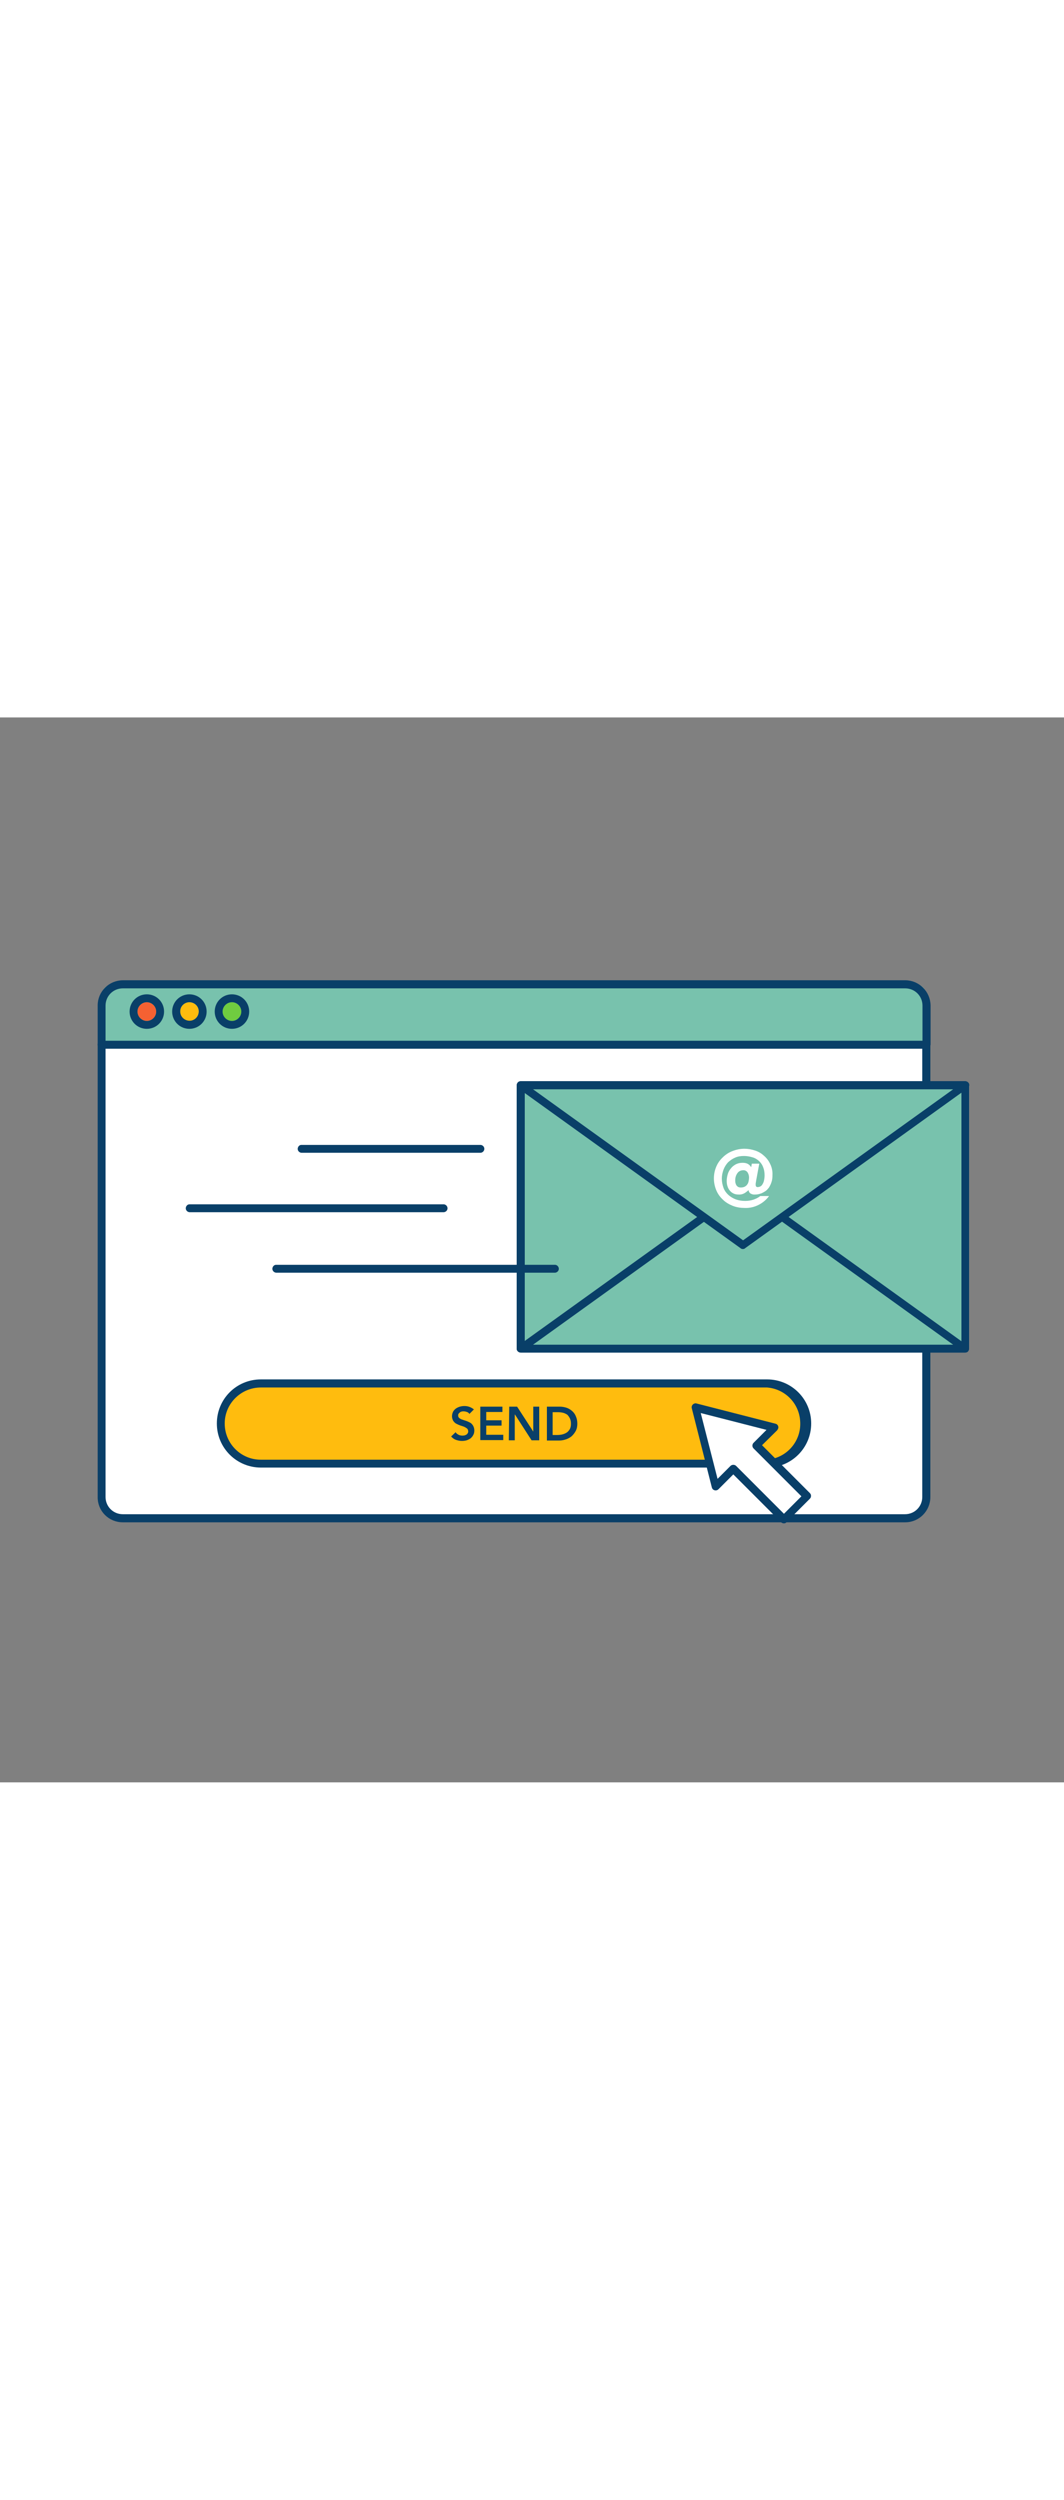 <svg version="1.1" id="Layer_1" xmlns="http://www.w3.org/2000/svg" xmlns:xlink="http://www.w3.org/1999/xlink" x="0px" y="0px" viewBox="0 0 500 500" style="width: 213px;" xml:space="preserve" data-imageid="sending-emails-84" imageName="Sending Emails" class="illustrations_image">
<rect x="0" y="0" width="500" height="500" fill="#808080" stroke="none"/>
<style type="text/css">
	.st0_sending-emails-84{fill:#FFFFFF;}
	.st1_sending-emails-84{fill:#093F68;}
	.st2_sending-emails-84{fill:#68E1FD;}
	.st3_sending-emails-84{fill:#F56132;}
	.st4_sending-emails-84{fill:#FFBC0E;}
	.st5_sending-emails-84{fill:#70CC40;}
</style>
<g id="screen_sending-emails-84">
	<path class="st0_sending-emails-84" d="M435.4,153.6V366c0,5.5-4.5,10-10,10H57.7c-5.5,0-10-4.5-10-10V153.6H435.4z"/>
	<path class="st1_sending-emails-84" d="M425.4,377.9H57.7c-6.6,0-11.9-5.3-11.8-11.9l0,0V153.6c0-1,0.8-1.9,1.8-1.9c0,0,0,0,0,0h387.6&#10;&#9;&#9;c1,0,1.9,0.8,1.9,1.9V366C437.2,372.6,431.9,377.9,425.4,377.9C425.4,377.9,425.4,377.9,425.4,377.9z M49.6,155.5V366&#10;&#9;&#9;c0,4.5,3.6,8.1,8.1,8.1h367.6c4.5,0,8.1-3.6,8.1-8.1V155.5H49.6z"/>
	<path class="st2_sending-emails-84 targetColor" d="M53.1,125.3H430c3,0,5.4,2.4,5.4,5.4v0v23l0,0H47.7l0,0v-23C47.7,127.7,50.2,125.3,53.1,125.3z" style="fill: rgb(120, 194, 173);"/>
	<path class="st1_sending-emails-84" d="M435.4,155.5H47.7c-1,0-1.8-0.8-1.8-1.9l0,0v-18.4c0-6.5,5.3-11.8,11.9-11.8h367.6c6.5,0,11.8,5.3,11.9,11.8&#10;&#9;&#9;v18.4C437.2,154.7,436.4,155.5,435.4,155.5L435.4,155.5z M49.6,151.8h383.9v-16.5c0-4.5-3.6-8.1-8.1-8.1H57.7&#10;&#9;&#9;c-4.5,0-8.1,3.6-8.1,8.1L49.6,151.8z"/>
	<circle class="st3_sending-emails-84" cx="69" cy="138.1" r="4.4"/>
	<path class="st1_sending-emails-84" d="M69,133.7c2.4,0,4.4,2,4.4,4.4s-2,4.4-4.4,4.4s-4.4-2-4.4-4.4S66.6,133.7,69,133.7L69,133.7 M69,130&#10;&#9;&#9;c-4.5,0-8.1,3.6-8.1,8.1c0,4.5,3.6,8.1,8.1,8.1s8.1-3.6,8.1-8.1c0,0,0,0,0,0C77.1,133.6,73.5,130,69,130z"/>
	<circle class="st4_sending-emails-84" cx="89" cy="138.1" r="4.4"/>
	<path class="st1_sending-emails-84" d="M89,133.7c2.4,0,4.4,1.9,4.4,4.3s-1.9,4.4-4.3,4.4c-2.4,0-4.4-1.9-4.4-4.3c0,0,0,0,0,0&#10;&#9;&#9;C84.6,135.7,86.6,133.7,89,133.7 M89,130c-4.5,0-8.1,3.6-8.1,8.1c0,4.5,3.6,8.1,8.1,8.1s8.1-3.6,8.1-8.1c0,0,0,0,0,0&#10;&#9;&#9;C97.1,133.6,93.5,130,89,130z"/>
	<circle class="st5_sending-emails-84" cx="109" cy="138.1" r="4.4"/>
	<path class="st1_sending-emails-84" d="M109,133.7c2.4,0,4.4,2,4.4,4.4s-2,4.4-4.4,4.4s-4.4-2-4.4-4.4S106.6,133.7,109,133.7L109,133.7 M109,130&#10;&#9;&#9;c-4.5,0-8.1,3.6-8.1,8.1c0,4.5,3.6,8.1,8.1,8.1s8.1-3.6,8.1-8.1c0,0,0,0,0,0C117.1,133.6,113.5,130,109,130z"/>
	<path class="st4_sending-emails-84" d="M120.6,312.7h241.8c9.3,0,16.8,7.5,16.8,16.8v4c0,9.3-7.5,16.8-16.8,16.8H120.6c-9.3,0-16.8-7.5-16.8-16.8v-4&#10;&#9;&#9;C103.8,320.2,111.3,312.7,120.6,312.7z"/>
	<path class="st1_sending-emails-84" d="M360.5,352.2H122.6c-11.4,0-20.7-9.2-20.7-20.7s9.2-20.7,20.7-20.7h237.9c11.4,0,20.7,9.2,20.7,20.7&#10;&#9;&#9;S371.9,352.2,360.5,352.2z M122.6,314.6c-9.4,0-17,7.6-17,16.9c0,9.4,7.6,17,16.9,17c0,0,0,0,0,0h237.9c9.4-0.7,16.4-8.9,15.6-18.3&#10;&#9;&#9;c-0.6-8.4-7.3-15-15.6-15.6H122.6z"/>
	<path class="st1_sending-emails-84" d="M220.6,327c-0.3-0.4-0.7-0.8-1.2-0.9c-0.5-0.2-1-0.3-1.6-0.3c-0.3,0-0.6,0-0.9,0.1c-0.3,0.1-0.6,0.2-0.8,0.4&#10;&#9;&#9;c-0.2,0.2-0.4,0.4-0.6,0.6c-0.2,0.3-0.2,0.6-0.2,0.9c0,0.5,0.2,0.9,0.6,1.2c0.4,0.3,0.9,0.6,1.4,0.7c0.6,0.2,1.1,0.4,1.8,0.6&#10;&#9;&#9;c0.6,0.2,1.2,0.5,1.8,0.8c0.6,0.3,1,0.8,1.4,1.4c0.4,0.7,0.6,1.5,0.6,2.2c0,0.8-0.1,1.5-0.5,2.2c-0.3,0.6-0.7,1.1-1.3,1.6&#10;&#9;&#9;c-0.6,0.4-1.2,0.7-1.8,0.9c-0.7,0.2-1.5,0.3-2.2,0.3c-1,0-1.9-0.2-2.8-0.5c-0.9-0.3-1.7-0.9-2.3-1.6l2.1-2c0.3,0.5,0.8,0.9,1.4,1.2&#10;&#9;&#9;c0.8,0.4,1.8,0.5,2.8,0.3c0.3-0.1,0.6-0.2,0.9-0.4c0.3-0.2,0.5-0.4,0.6-0.7c0.2-0.3,0.3-0.6,0.2-0.9c0-0.5-0.2-1-0.6-1.3&#10;&#9;&#9;c-0.4-0.3-0.9-0.6-1.4-0.8c-0.6-0.2-1.1-0.4-1.8-0.6c-0.6-0.2-1.2-0.5-1.8-0.8c-0.6-0.3-1-0.8-1.4-1.3c-0.4-0.7-0.6-1.5-0.6-2.2&#10;&#9;&#9;c0-0.7,0.2-1.5,0.5-2.1c0.3-0.6,0.8-1.1,1.3-1.5c0.6-0.4,1.2-0.7,1.9-0.9c0.7-0.2,1.4-0.3,2.1-0.3c0.8,0,1.6,0.1,2.4,0.4&#10;&#9;&#9;c0.8,0.3,1.5,0.7,2.1,1.2L220.6,327z"/>
	<path class="st1_sending-emails-84" d="M225.7,323.6h10.4v2.5h-7.6v3.9h7.2v2.5h-7.2v4.3h8v2.5h-10.8V323.6z"/>
	<path class="st1_sending-emails-84" d="M239.3,323.6h3.7l7.6,11.7l0,0v-11.7h2.8v15.8h-3.6l-7.8-12.1h-0.1v12.1h-2.8L239.3,323.6z"/>
	<path class="st1_sending-emails-84" d="M257,323.6h6.2c1,0,2,0.2,3,0.5c0.9,0.3,1.8,0.8,2.6,1.5c0.8,0.7,1.4,1.5,1.8,2.5c0.5,1.1,0.7,2.3,0.7,3.5&#10;&#9;&#9;c0,1.2-0.2,2.4-0.8,3.5c-0.5,0.9-1.2,1.8-2,2.5c-0.8,0.6-1.7,1.1-2.7,1.4c-0.9,0.3-1.9,0.5-2.9,0.5H257V323.6z M261.9,336.9&#10;&#9;&#9;c0.8,0,1.7-0.1,2.5-0.3c0.7-0.2,1.4-0.5,2-0.9c0.6-0.4,1-1,1.4-1.6c0.4-0.8,0.5-1.6,0.5-2.5c0-0.8-0.1-1.7-0.5-2.5&#10;&#9;&#9;c-0.3-0.6-0.7-1.2-1.2-1.7c-0.6-0.4-1.2-0.7-1.9-0.9c-0.8-0.2-1.6-0.3-2.4-0.3h-2.6v10.7L261.9,336.9z"/>
</g>
<g id="email_sending-emails-84">
	<rect x="244.7" y="172.7" class="st2_sending-emails-84 targetColor" width="208.9" height="123.6" style="fill: rgb(120, 194, 173);"/>
	<path class="st1_sending-emails-84" d="M453.6,298.2H244.7c-1,0-1.9-0.8-1.9-1.9l0,0V172.7c0-1,0.8-1.9,1.8-1.9h0h208.9c1,0,1.9,0.8,1.9,1.8&#10;&#9;&#9;c0,0,0,0,0,0v123.6C455.4,297.4,454.6,298.2,453.6,298.2C453.6,298.2,453.6,298.2,453.6,298.2z M246.6,294.5h205.2V174.6H246.6&#10;&#9;&#9;L246.6,294.5z"/>
	<polygon class="st2_sending-emails-84 targetColor" points="349.1,221.3 244.7,296.4 453.6,296.4 &#9;" style="fill: rgb(120, 194, 173);"/>
	<path class="st1_sending-emails-84" d="M453.6,298.2H244.7c-1,0-1.9-0.8-1.9-1.8c0-0.6,0.3-1.2,0.8-1.5l104.4-75c0.6-0.5,1.5-0.5,2.2,0l104.4,75&#10;&#9;&#9;c0.8,0.6,1,1.7,0.4,2.6C454.8,297.9,454.2,298.2,453.6,298.2L453.6,298.2z M250.5,294.5h197.4l-98.7-70.9L250.5,294.5z"/>
	<polygon class="st2_sending-emails-84 targetColor" points="349.1,247.8 244.7,172.7 453.6,172.7 &#9;" style="fill: rgb(120, 194, 173);"/>
	<path class="st1_sending-emails-84" d="M349.1,249.6c-0.4,0-0.8-0.1-1.1-0.4l-104.4-75c-0.8-0.6-1-1.8-0.4-2.6c0.3-0.5,0.9-0.8,1.5-0.8h208.9&#10;&#9;&#9;c1,0,1.9,0.8,1.9,1.8c0,0.6-0.3,1.2-0.8,1.5l-104.4,75C349.9,249.5,349.5,249.6,349.1,249.6z M250.5,174.6l98.7,70.9l98.7-70.9&#10;&#9;&#9;H250.5z"/>
	<path class="st0_sending-emails-84" d="M355.4,217.1c-0.1,0.4-0.1,0.8-0.2,1.2c-0.1,0.4-0.1,0.8-0.1,1.2c0,0.3,0.1,0.5,0.2,0.7&#10;&#9;&#9;c0.2,0.2,0.5,0.4,0.8,0.3c0.4,0,0.8-0.1,1.2-0.3c0.4-0.2,0.8-0.6,1-1c0.3-0.5,0.6-1.1,0.7-1.7c0.2-0.8,0.3-1.7,0.3-2.5&#10;&#9;&#9;c0-1.4-0.2-2.7-0.7-3.9c-0.4-1.1-1.1-2.1-2-2.9c-0.9-0.8-1.9-1.4-3.1-1.7c-1.3-0.4-2.6-0.6-3.9-0.6c-1.5,0-2.9,0.2-4.2,0.8&#10;&#9;&#9;c-1.2,0.5-2.3,1.3-3.3,2.2c-0.9,1-1.6,2.1-2.1,3.4c-0.5,1.4-0.8,2.8-0.8,4.2c0,1.5,0.3,3,0.8,4.4c0.5,1.3,1.3,2.4,2.3,3.3&#10;&#9;&#9;c1,0.9,2.2,1.6,3.5,2.1c1.4,0.5,2.9,0.7,4.4,0.7c1.3,0,2.7-0.2,3.9-0.6c1.1-0.4,2.2-0.9,3.2-1.7h4.1c-1.3,1.8-3,3.2-5,4.2&#10;&#9;&#9;c-2,1-4.2,1.5-6.5,1.4c-1.9,0-3.8-0.3-5.6-1c-1.7-0.7-3.3-1.6-4.6-2.9c-1.3-1.2-2.4-2.7-3.1-4.4c-1.5-3.6-1.5-7.6,0-11.1&#10;&#9;&#9;c0.7-1.7,1.8-3.2,3.1-4.4c1.3-1.3,2.9-2.3,4.5-2.9c1.8-0.7,3.7-1.1,5.6-1.1c1.7,0,3.3,0.3,4.9,0.8c1.6,0.5,3,1.3,4.2,2.4&#10;&#9;&#9;c1.3,1.1,2.3,2.4,3,3.9c0.8,1.6,1.2,3.4,1.1,5.3c0,1.2-0.1,2.3-0.5,3.4c-0.3,0.9-0.7,1.7-1.2,2.5c-0.5,0.6-1,1.2-1.6,1.6&#10;&#9;&#9;c-0.6,0.4-1.2,0.7-1.8,1c-0.6,0.2-1.2,0.4-1.8,0.5c-0.5,0.1-0.9,0.1-1.4,0.1c-0.8,0.1-1.6-0.2-2.2-0.6c-0.4-0.4-0.7-0.9-0.7-1.4&#10;&#9;&#9;h-0.1c-0.6,0.5-1.2,1-1.9,1.4c-0.9,0.5-1.9,0.7-2.9,0.6c-1.5,0-2.9-0.6-3.9-1.8c-0.5-0.6-0.9-1.3-1.1-2c-0.3-0.8-0.4-1.7-0.4-2.6&#10;&#9;&#9;c0-1.1,0.2-2.1,0.5-3.2c0.3-1,0.8-1.9,1.5-2.7c0.6-0.8,1.4-1.4,2.3-1.9c1-0.5,2.1-0.7,3.1-0.7c0.9,0,1.7,0.1,2.5,0.5&#10;&#9;&#9;c0.7,0.4,1.2,0.9,1.6,1.6h0l0.3-1.7h3.5L355.4,217.1z M352,216.1c0-0.9-0.2-1.7-0.7-2.5c-0.5-0.7-1.3-1.1-2.1-1&#10;&#9;&#9;c-1.1,0-2.1,0.5-2.7,1.4c-0.7,1-1,2.1-1,3.3c0,0.4,0,0.8,0.1,1.2c0.1,0.4,0.2,0.7,0.4,1.1c0.2,0.3,0.5,0.6,0.8,0.8&#10;&#9;&#9;c0.4,0.2,0.8,0.3,1.3,0.3c0.7,0,1.3-0.1,1.9-0.4c0.5-0.3,0.9-0.6,1.2-1.1c0.3-0.4,0.5-0.9,0.6-1.5C351.9,217.2,352,216.6,352,216.1&#10;&#9;&#9;L352,216.1z"/>
	<path class="st1_sending-emails-84" d="M225.9,204.4h-84.3c-1-0.1-1.8-1-1.7-2c0.1-0.9,0.8-1.7,1.7-1.7h84.3c1,0.1,1.8,1,1.7,2&#10;&#9;&#9;C227.5,203.6,226.8,204.3,225.9,204.4z"/>
	<path class="st1_sending-emails-84" d="M208.3,232.3H89c-1-0.1-1.8-1-1.7-2c0.1-0.9,0.8-1.7,1.7-1.7h119.3c1-0.1,1.9,0.7,2,1.7c0.1,1-0.7,1.9-1.7,2&#10;&#9;&#9;C208.5,232.3,208.4,232.3,208.3,232.3z"/>
	<path class="st1_sending-emails-84" d="M260.6,260.7H129.7c-1-0.1-1.8-1-1.7-2c0.1-0.9,0.8-1.7,1.7-1.7h130.9c1-0.1,1.9,0.7,2,1.7&#10;&#9;&#9;c0.1,1-0.7,1.9-1.7,2C260.8,260.7,260.7,260.7,260.6,260.7z"/>
</g>
<g id="cursor_sending-emails-84">
	<polygon class="st0_sending-emails-84" points="363.8,333.5 326.8,324.1 336.2,361.1 344.6,352.8 368.4,376.6 379.3,365.7 355.5,341.9 &#9;"/>
	<path class="st1_sending-emails-84" d="M368.4,378.4c-0.5,0-1-0.2-1.3-0.5l-22.5-22.5l-7,7c-0.7,0.7-1.9,0.7-2.6,0c-0.2-0.2-0.4-0.5-0.5-0.9&#10;&#9;&#9;l-9.4-37.1c-0.3-1,0.3-2,1.3-2.3c0.3-0.1,0.6-0.1,0.9,0l37.1,9.5c1,0.2,1.6,1.3,1.3,2.2c-0.1,0.3-0.3,0.6-0.5,0.9l-7.1,7l22.5,22.5&#10;&#9;&#9;c0.7,0.7,0.7,1.9,0,2.6l-10.9,10.9C369.4,378.2,368.9,378.4,368.4,378.4z M344.6,350.9c0.5,0,1,0.2,1.3,0.5l22.5,22.5l8.2-8.2&#10;&#9;&#9;l-22.5-22.5c-0.7-0.7-0.7-1.9,0-2.6l6.1-6.1l-30.9-7.9l7.9,30.9l6.1-6.1C343.6,351.1,344.1,350.9,344.6,350.9z"/>
</g>
</svg>
